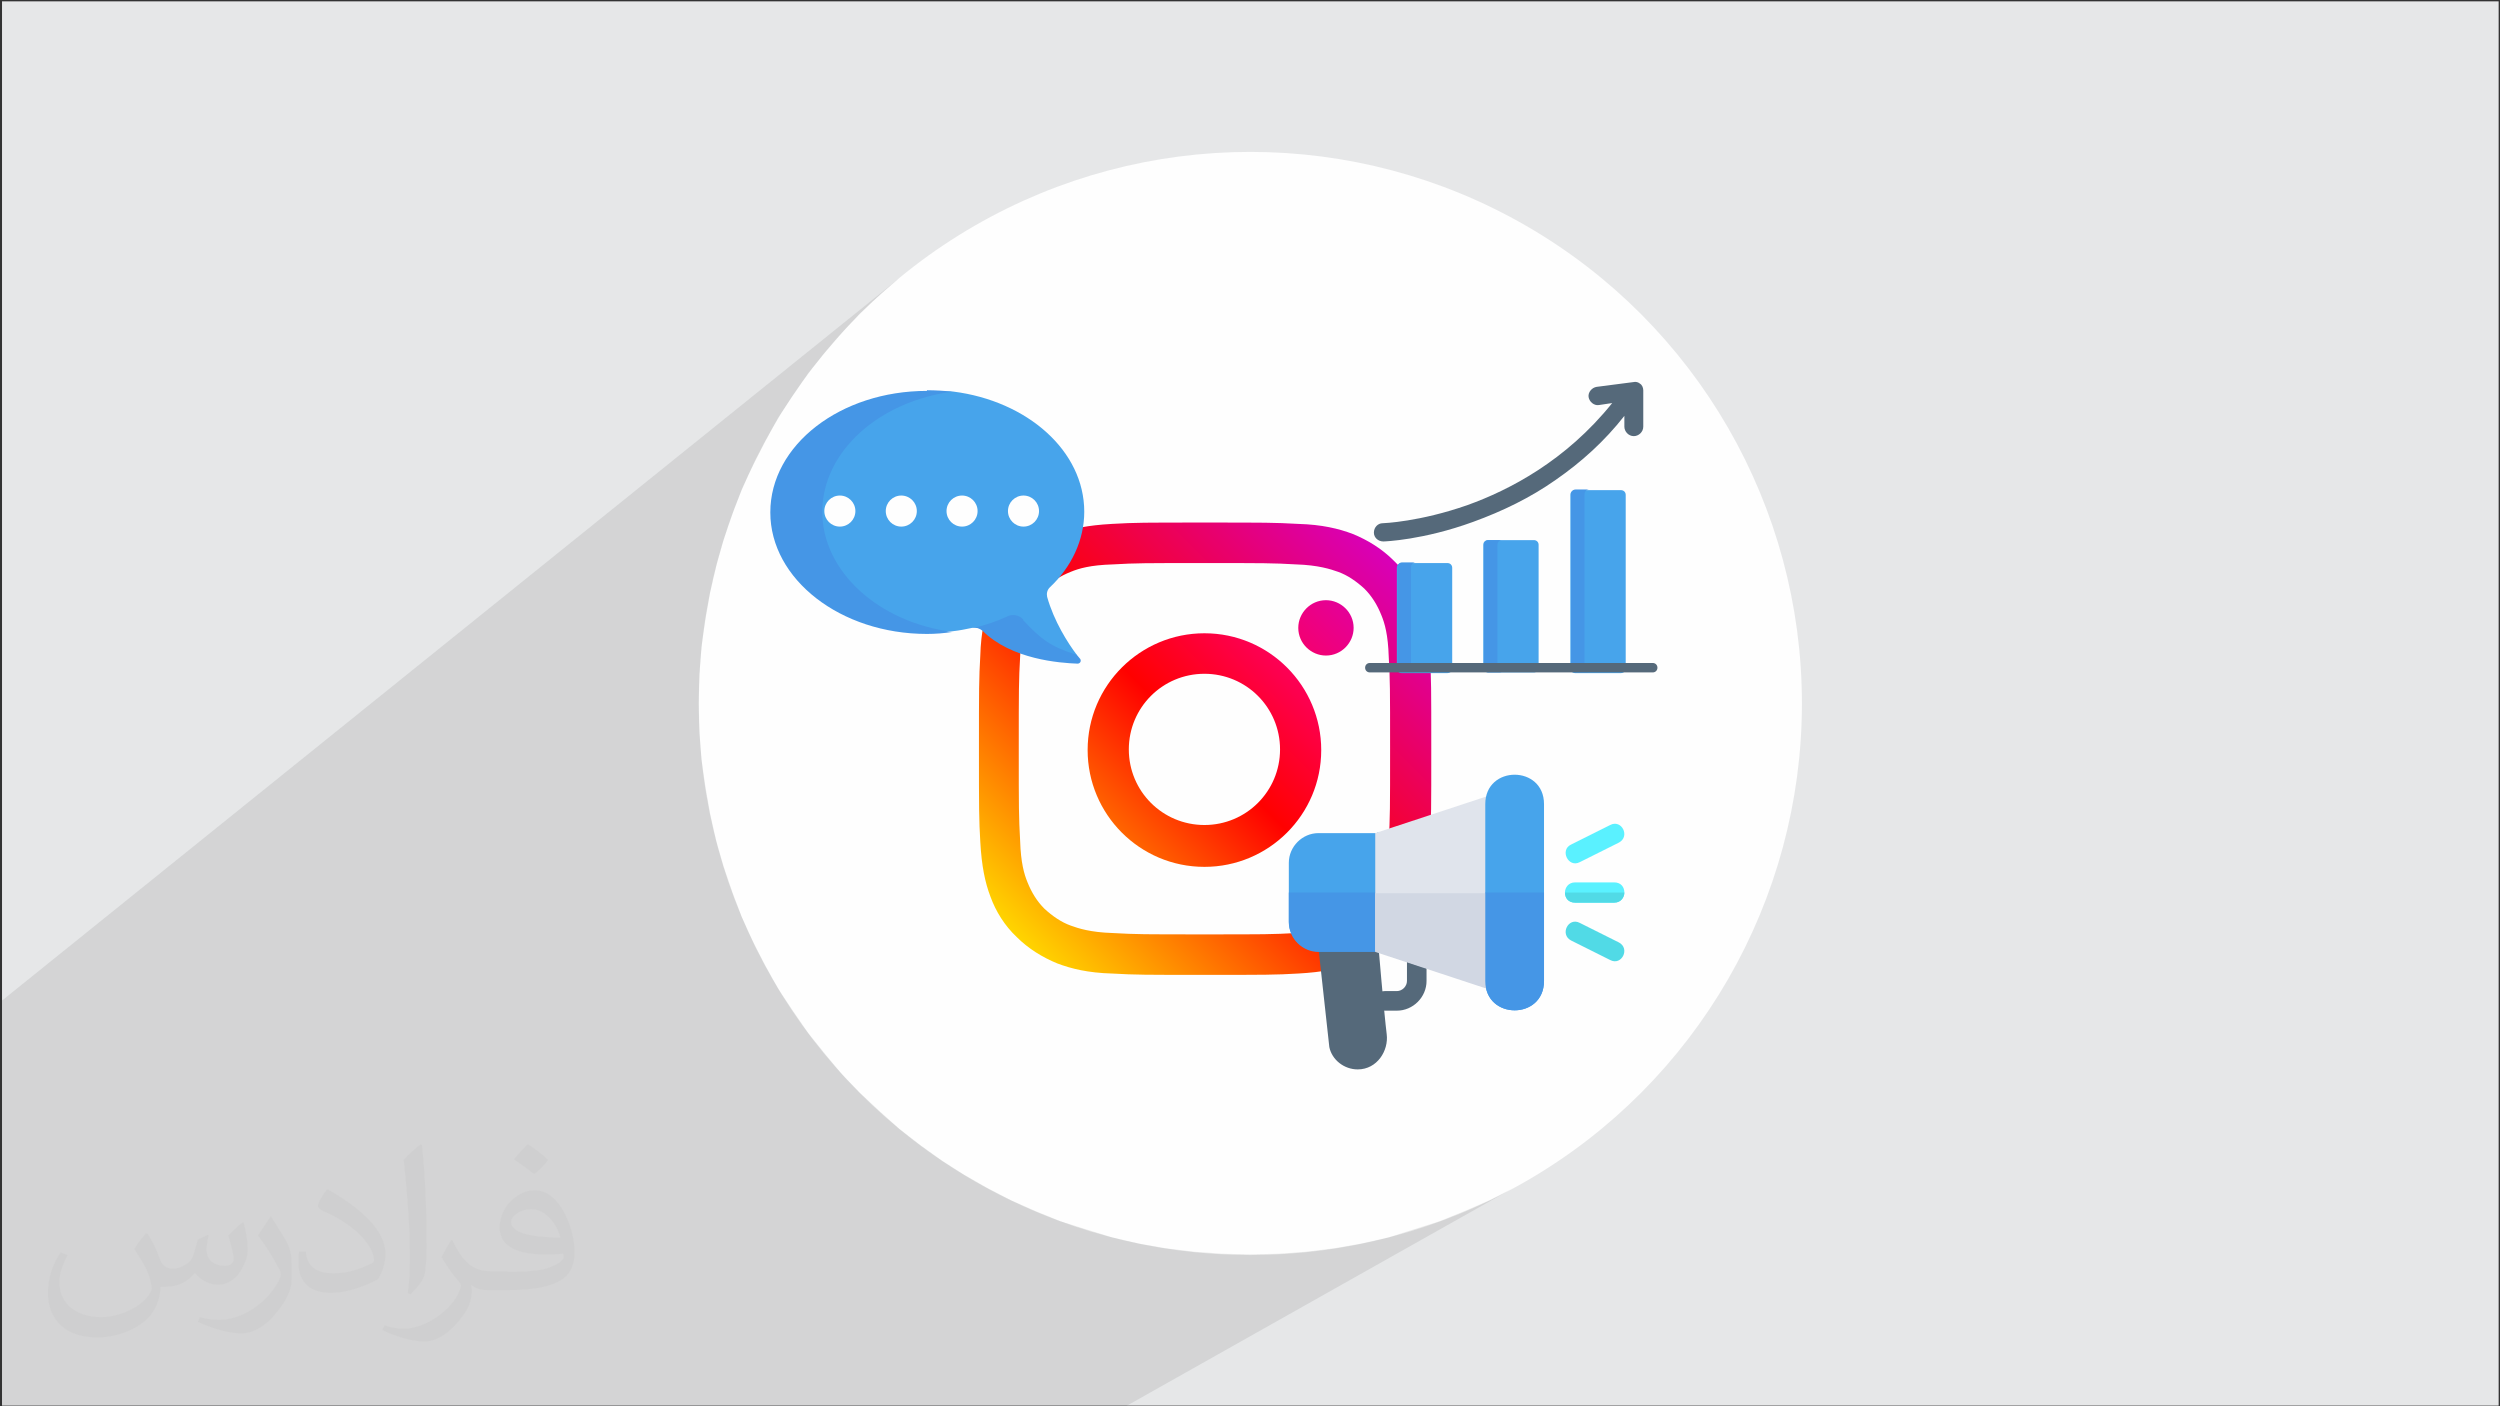 <?xml version="1.0" encoding="UTF-8"?>
<!DOCTYPE svg PUBLIC "-//W3C//DTD SVG 1.1//EN" "http://www.w3.org/Graphics/SVG/1.1/DTD/svg11.dtd">
<!-- Creator: CorelDRAW 2017 -->
<svg xmlns="http://www.w3.org/2000/svg" xml:space="preserve" width="3.703in" height="2.083in" version="1.1" style="shape-rendering:geometricPrecision; text-rendering:geometricPrecision; image-rendering:optimizeQuality; fill-rule:evenodd; clip-rule:evenodd"
viewBox="0 0 3703 2083"
 xmlns:xlink="http://www.w3.org/1999/xlink"
 enable-background="new 0 0 512 512">
 <rect x="0" y="0" width="3703" height="2083" fill="#333333" stroke="none"/>
 <defs>
  <style type="text/css">
   <![CDATA[
    .fil8 {fill:#FEFEFE}
    .fil6 {fill:#4596E6}
    .fil5 {fill:#47A4EB}
    .fil10 {fill:#51DAE6}
    .fil7 {fill:#55697A}
    .fil9 {fill:#5AF1FF}
    .fil12 {fill:#D1D7E3}
    .fil11 {fill:#E0E4EC}
    .fil0 {fill:#E6E7E8}
    .fil1 {fill:#FEFEFE}
    .fil14 {fill:#373435;fill-opacity:0.031}
    .fil13 {fill:#373435;fill-opacity:0.102}
    .fil2 {fill:url(#id0)}
    .fil3 {fill:url(#id1)}
    .fil4 {fill:url(#id2)}
   ]]>
  </style>
  <linearGradient id="id0" gradientUnits="userSpaceOnUse" x1="1504" y1="1389" x2="2064" y2="829">
   <stop offset="0" style="stop-opacity:1; stop-color:#FFD600"/>
   <stop offset="0.502" style="stop-opacity:1; stop-color:#FF0100"/>
   <stop offset="1" style="stop-opacity:1; stop-color:#D800B9"/>
  </linearGradient>
  <linearGradient id="id1" gradientUnits="userSpaceOnUse" x1="1662" y1="1231" x2="1905" y2="987">
   <stop offset="0" style="stop-opacity:1; stop-color:#FF6400"/>
   <stop offset="0.502" style="stop-opacity:1; stop-color:#FF0100"/>
   <stop offset="1" style="stop-opacity:1; stop-color:#FD0056"/>
  </linearGradient>
  <linearGradient id="id2" gradientUnits="userSpaceOnUse" x1="1934" y1="959" x2="1992" y2="901">
   <stop offset="0" style="stop-opacity:1; stop-color:#F30072"/>
   <stop offset="1" style="stop-opacity:1; stop-color:#E50097"/>
  </linearGradient>
 </defs>
 <g id="Layer_x0020_1">
  <polygon class="fil0" points="3,2 3701,2 3701,2082 3,2082 "/>
  <circle class="fil1" cx="1852" cy="1042" r="817"/>
  <g id="_2482189111344">
   <g>
    <path class="fil2" d="M2118 971c-2,-36 -7,-60 -15,-81 -8,-22 -21,-43 -39,-60 -17,-17 -38,-30 -60,-39 -21,-8 -46,-14 -81,-15 -36,-2 -48,-2 -138,-2 -91,0 -103,0 -138,2 -36,2 -60,7 -81,15 -22,8 -43,21 -60,39 -17,17 -30,38 -39,60 -8,21 -14,46 -15,81 -2,36 -2,48 -2,138 0,91 0,103 2,138 2,36 7,60 15,81 8,22 21,43 39,60 17,17 38,30 60,39 21,8 46,14 81,15 36,2 48,2 138,2 91,0 103,0 138,-2 36,-2 60,-7 81,-15 45,-17 81,-53 99,-99 8,-21 14,-46 15,-81 2,-36 2,-48 2,-138 0,-91 0,-103 -2,-138zm-61 274c-1,33 -7,51 -11,62 -11,29 -35,53 -64,64 -12,5 -29,10 -62,11 -36,2 -46,2 -136,2 -89,0 -101,0 -136,-2 -33,-1 -51,-7 -62,-11 -14,-5 -27,-14 -39,-25 -11,-11 -19,-24 -25,-39 -5,-12 -10,-29 -11,-62 -2,-36 -2,-46 -2,-136 0,-89 0,-101 2,-136 1,-32 7,-51 11,-62 5,-14 14,-27 25,-39 11,-11 24,-19 39,-25 12,-5 29,-10 62,-11 36,-2 46,-2 136,-2l0 0c89,0 101,0 136,2 32,1 51,7 62,11 14,5 27,14 39,25 11,11 19,24 25,39 5,12 10,29 11,62 2,36 2,46 2,136 0,89 0,101 -2,136l0 0 0 0zm0 0z"/>
    <path class="fil3" d="M1784 938c-95,0 -173,77 -173,173 0,95 77,173 173,173 95,0 173,-77 173,-173 0,-95 -77,-173 -173,-173zm0 284c-62,0 -112,-50 -112,-112 0,-62 50,-112 112,-112 62,0 112,50 112,112 0,62 -50,112 -112,112l0 0zm0 0z"/>
    <path class="fil4" d="M2005 930c0,22 -18,41 -41,41 -22,0 -41,-18 -41,-41 0,-22 18,-41 41,-41 22,0 41,18 41,41zm0 0z"/>
   </g>
   <g>
    <path class="fil5" d="M2144 834l-68 0c-4,0 -7,3 -7,7l0 149c0,4 3,7 7,7l68 0c4,0 7,-3 7,-7l0 -149c0,-4 -3,-7 -7,-7z"/>
    <path class="fil6" d="M2090 989l0 -149c0,-4 3,-7 7,-7l-20 0c-4,0 -7,3 -7,7l0 149c0,4 3,7 7,7l20 0c-4,0 -7,-3 -7,-7z"/>
    <path class="fil5" d="M2272 800l-68 0c-4,0 -7,3 -7,7l0 182c0,4 3,7 7,7l68 0c4,0 7,-3 7,-7l0 -182c0,-4 -3,-7 -7,-7z"/>
    <path class="fil6" d="M2218 989l0 -182c0,-4 3,-7 7,-7l-20 0c-4,0 -7,3 -7,7l0 182c0,4 3,7 7,7l20 0c-4,0 -7,-3 -7,-7z"/>
    <path class="fil5" d="M2401 726l-68 0c-4,0 -7,3 -7,7l0 257c0,4 3,7 7,7l68 0c4,0 7,-3 7,-7l0 -257c0,-4 -3,-7 -7,-7z"/>
    <path class="fil6" d="M2347 989l0 -257c0,-4 3,-7 7,-7l-20 0c-4,0 -7,3 -7,7l0 257c0,4 3,7 7,7l20 0c-4,0 -7,-3 -7,-7z"/>
    <path class="fil7" d="M2448 996l-419 0c-4,0 -7,-3 -7,-7 0,-4 3,-7 7,-7l419 0c4,0 7,3 7,7 0,4 -3,7 -7,7z"/>
    <path class="fil7" d="M2430 569c-3,-3 -7,-4 -11,-3l-54 7c-7,1 -13,8 -12,15 1,7 8,13 15,12l20 -3c-69,86 -153,129 -214,151 -71,25 -125,27 -126,27 -7,0 -13,6 -13,14 0,7 6,13 14,13 0,0 0,0 0,0 2,0 59,-2 133,-29 44,-16 85,-36 122,-62 39,-27 73,-58 102,-95l0 16c0,7 6,14 14,14 7,0 14,-6 14,-14l0 -54c0,-4 -2,-8 -5,-10z"/>
   </g>
   <g>
    <path class="fil5" d="M1412 580c110,14 194,88 194,178 0,42 -19,82 -51,112 -4,4 -5,9 -4,14 10,36 31,69 44,86 -4,4 -11,6 -16,4 -32,-11 -47,-24 -71,-49 -6,-7 -16,-8 -24,-5 -5,2 -11,5 -17,7 -7,3 -14,4 -22,3 -2,0 -3,0 -5,0 -10,2 -19,4 -29,5l-44 -1c-93,-26 -160,-95 -160,-176 0,-84 71,-155 169,-178l35 0z"/>
    <path class="fil6" d="M1515 918c26,28 41,40 80,52 2,2 3,4 5,6 2,3 0,7 -4,7 -26,-1 -98,-6 -141,-49 -4,-3 -9,-5 -13,-4 0,0 0,0 0,0 18,-4 35,-10 50,-17 8,-4 18,-2 24,5l0 0z"/>
    <path class="fil6" d="M1373 578c13,0 26,1 39,2 -110,14 -194,89 -194,178 0,89 84,164 193,178 -13,2 -25,3 -38,3 -128,0 -232,-81 -232,-180 0,-100 104,-180 232,-180l0 0z"/>
    <circle class="fil8" cx="1516" cy="757" r="23"/>
    <circle class="fil8" cx="1425" cy="757" r="23"/>
    <circle class="fil8" cx="1335" cy="757" r="23"/>
    <circle class="fil8" cx="1244" cy="757" r="23"/>
   </g>
   <g>
    <path class="fil7" d="M2069 1497l-18 0c-19,0 -19,-29 0,-29l18 0c8,0 15,-7 15,-15l0 -35c0,-19 29,-19 29,0l0 35c0,24 -20,44 -44,44z"/>
    <path class="fil7" d="M2011 1584c-20,0 -38,-14 -42,-33l-17 -155c-1,-9 6,-16 14,-16l60 0c8,0 14,6 15,13 0,0 9,107 13,139 3,24 -14,52 -43,52z"/>
    <g>
     <path class="fil9" d="M2406 1322c0,7 -5,15 -15,15l-58 0c-10,0 -15,-7 -15,-15 0,-7 5,-15 15,-15l58 0c10,0 15,7 15,15z"/>
     <path class="fil9" d="M2327 1251l58 -29c17,-9 30,17 13,26l-58 29c-17,9 -30,-18 -13,-26z"/>
    </g>
    <g>
     <path class="fil10" d="M2385 1422l-58 -29c-17,-9 -4,-35 13,-26l58 29c17,9 4,35 -13,26z"/>
     <path class="fil10" d="M2406 1322c0,7 -5,15 -15,15l-58 0c-10,0 -15,-7 -15,-15l87 0z"/>
    </g>
    <path class="fil5" d="M2040 1234l-87 0c-24,0 -44,20 -44,44l0 87c0,24 20,44 44,44l87 0c8,0 15,-6 15,-15l0 -146c0,-8 -6,-15 -15,-15z"/>
    <path class="fil6" d="M1909 1322l146 0 0 73c0,8 -6,15 -15,15l-87 0c-24,0 -44,-20 -44,-44l0 -44z"/>
    <path class="fil11" d="M2210 1177l-173 57 0 175 173 57c9,3 19,-3 19,-14l0 -262c0,-10 -10,-17 -19,-14z"/>
    <path class="fil5" d="M2200 1191l0 262c0,58 87,58 87,0l0 -262c0,-58 -87,-58 -87,0z"/>
    <path class="fil12" d="M2229 1322l0 131c0,10 -10,17 -19,14l-173 -57 0 -87 192 0z"/>
    <path class="fil6" d="M2200 1322l87 0 0 131c0,58 -87,58 -87,0l0 -131z"/>
   </g>
  </g>
  <g id="_2482189111440">
  </g>
  <g id="_2482189111568">
  </g>
  <g id="_2482189108784">
  </g>
  <g id="_2482189108432">
  </g>
  <g id="_2482189109360">
  </g>
  <g id="_2482189109840">
  </g>
  <g id="_2482189109296">
  </g>
  <g id="_2482189109680">
  </g>
  <g id="_2482189109264">
  </g>
  <g id="_2482189139696">
  </g>
  <g id="_2482189139088">
  </g>
  <g id="_2482189139984">
  </g>
  <g id="_2482189140528">
  </g>
  <g id="_2482189139632">
  </g>
  <g id="_2482189140656">
  </g>
 </g>
 <g id="Layer_x0020_1_0">
  <polygon class="fil13" points="1664,2085 3,2085 3,1482 1332,412 1303,437 1274,464 1247,493 1222,522 1197,553 1175,585 1153,618 1134,653 1116,688 1099,724 1085,761 1072,799 1061,838 1052,877 1045,917 1039,958 1036,1000 1035,1042 1036,1084 1039,1125 1045,1166 1052,1206 1061,1246 1072,1284 1085,1322 1099,1359 1116,1396 1134,1431 1153,1465 1175,1498 1197,1530 1222,1561 1247,1591 1274,1619 1303,1646 1332,1672 1363,1696 1395,1719 1428,1740 1463,1760 1498,1778 1534,1794 1571,1809 1609,1821 1648,1833 1687,1842 1727,1849 1768,1854 1810,1857 1852,1858 1894,1857 1935,1854 1976,1849 2016,1842 2056,1833 2094,1821 2132,1809 2169,1794 2206,1778 2241,1760 "/>
  <path class="fil14" d="M219 1828c7,11 12,21 16,32 3,7 5,19 21,19 5,0 11,-1 17,-5 7,-3 12,-9 14,-17l6 -21 15 -7 1 1c-2,8 -3,16 -3,21 0,18 15,24 27,24 7,0 13,-3 13,-10 0,-8 -4,-22 -8,-35 7,-7 14,-14 22,-20l1 1c4,15 6,30 6,40 0,10 -4,20 -8,27 -7,14 -20,25 -36,25 -12,0 -25,-6 -34,-17l-1 0c-9,11 -22,20 -43,20l-7 0c-1,14 -4,24 -9,33 -13,25 -50,42 -85,42 -49,0 -73,-28 -73,-66 0,-23 8,-45 19,-60l10 4c-7,14 -12,27 -12,40 0,35 29,52 62,52 30,0 68,-19 75,-42 -3,-25 -12,-36 -26,-59 4,-7 10,-15 17,-23l1 0 0 0 2 1 0 0 0 0zm563 -133c10,6 20,14 30,23 -6,8 -12,15 -21,21 -10,-8 -20,-15 -30,-22 7,-8 14,-15 20,-22l0 0 1 0 0 0zm5 96c-17,0 -30,11 -30,19 0,17 33,23 73,23 -5,-20 -22,-42 -43,-42l0 0zm-37 93c22,0 41,-1 55,-4 16,-4 30,-12 30,-18 0,-1 0,-3 -1,-5 -9,1 -19,1 -29,1 -29,0 -52,-7 -61,-23 -2,-5 -4,-10 -4,-16 0,-16 7,-32 19,-42 10,-9 21,-14 33,-14 20,0 37,16 48,42 6,14 11,30 11,51 0,14 -4,25 -12,34 -16,15 -45,21 -90,21l-20 0 0 0 -5 0c-11,0 -19,-2 -25,-7l-1 0c0,3 1,5 1,7 0,10 -3,23 -10,33 -20,30 -42,43 -60,43 -19,0 -42,-7 -63,-17l4 -7c7,3 16,5 29,5 34,0 78,-33 84,-64 -1,-3 -3,-6 -7,-10 -10,-12 -16,-22 -22,-32 5,-10 10,-18 14,-25l2 0c14,29 28,46 57,46l5 0 0 0 21 0 0 0 -3 1 0 0 0 0zm-146 31c2,-14 3,-29 3,-43l0 -21c0,-39 -5,-96 -9,-133 7,-8 17,-17 25,-23l2 1c5,47 7,101 7,151 0,13 -1,26 -2,35 -1,12 -8,21 -22,35l-3 -1 0 0 -1 -1 0 0 0 0zm-151 -62c1,18 10,33 41,33 20,0 36,-5 55,-14 3,-1 5,-3 5,-5 0,-12 -9,-27 -24,-41 -14,-13 -34,-25 -51,-32 -6,-3 -8,-5 -8,-8 0,-5 7,-16 13,-24l2 0c20,11 43,27 60,44 15,16 25,33 25,51 0,13 -4,26 -11,38 -22,11 -46,20 -70,20 -29,0 -48,-14 -48,-45 0,-3 0,-9 1,-16l10 0 0 0 0 -1 0 0 0 0zm-52 -52l18 29c7,11 13,22 13,41l0 24c0,19 -12,39 -32,60 -15,14 -29,20 -42,20 -19,0 -40,-6 -65,-17l3 -7c8,2 17,4 28,4 36,0 72,-26 89,-58 2,-4 3,-7 3,-9 0,-4 -2,-8 -4,-11 -9,-17 -19,-33 -30,-47 6,-9 12,-18 18,-27l1 0 0 0 0 -2 0 0 0 0z"/>
 </g>
</svg>
